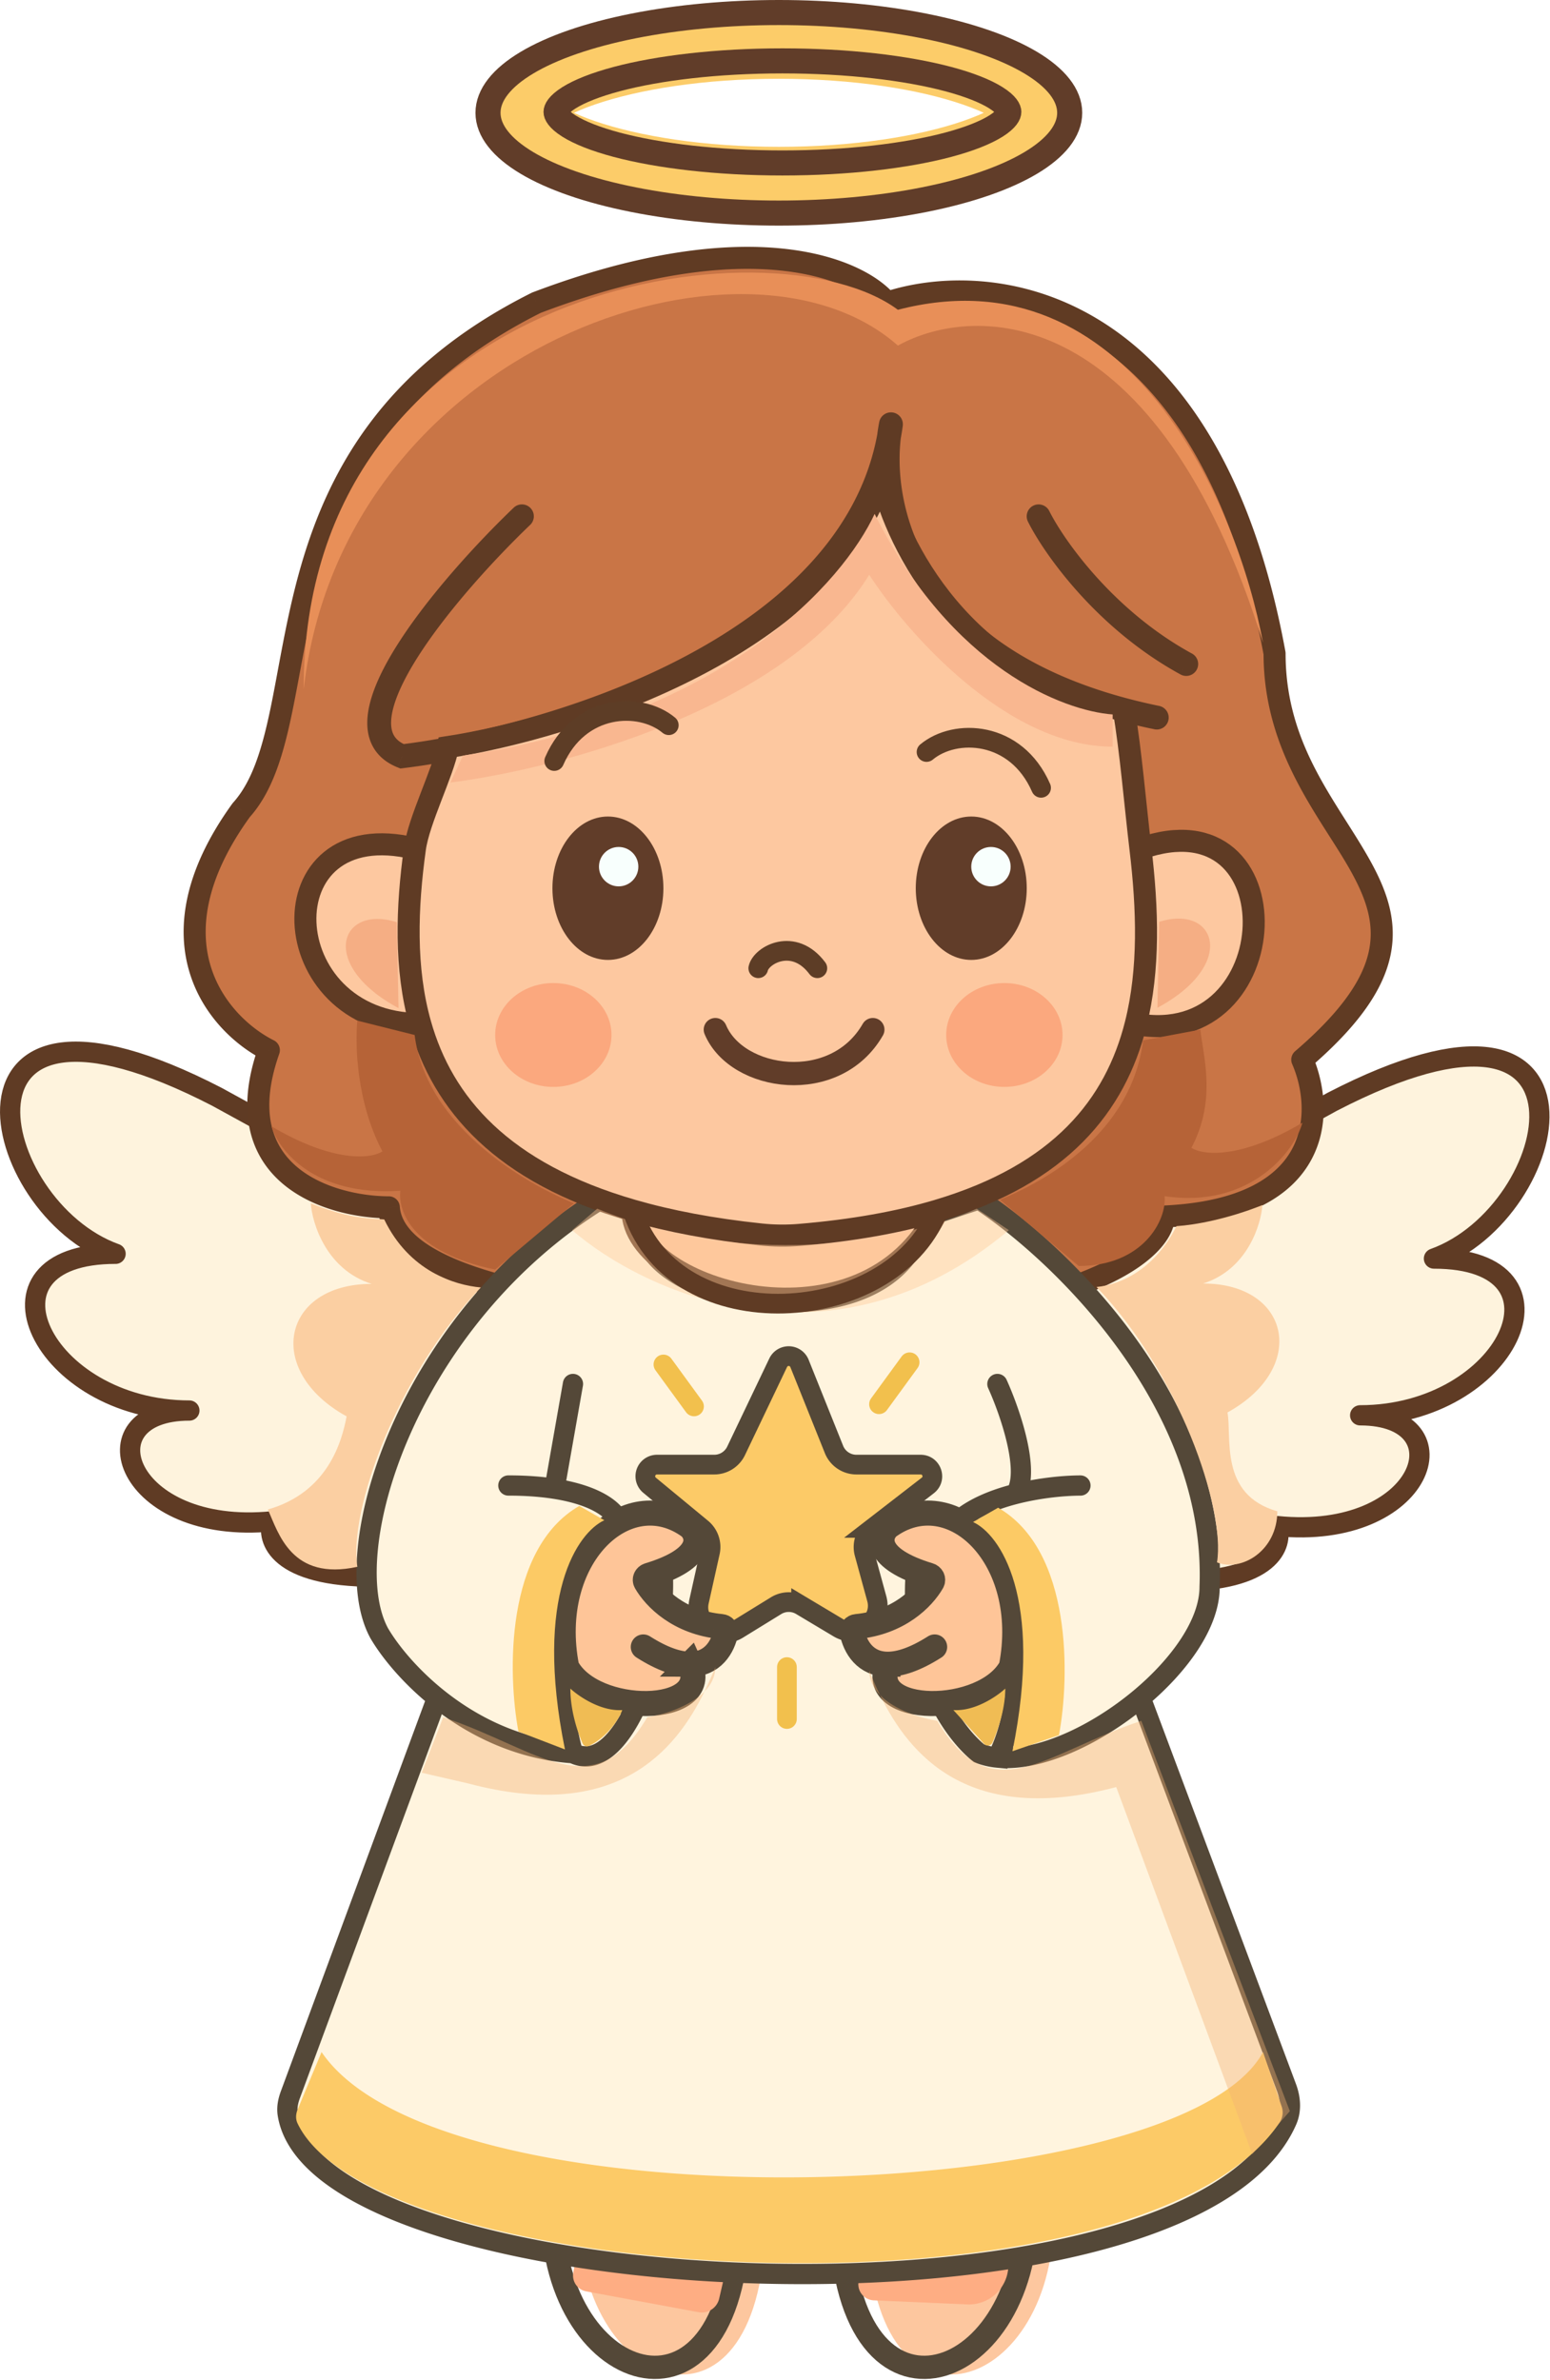 <svg xmlns="http://www.w3.org/2000/svg" width="866" height="1329" fill="none" viewBox="0 0 866 1329"><g filter="url(#a)"><path fill="#FDC79F" d="M308.65 1234.67c0 100 104 132 104 0-41.6-32-86.66-13.33-104 0"/></g><path stroke="#544838" stroke-linecap="round" stroke-width="13" d="M308.65 1234.67c0 100 104 132 104 0-41.6-32-86.66-13.33-104 0Z"/><g filter="url(#b)"><path fill="#FDC79F" d="M573.66 1234.67c0 100-104 132-104 0 41.6-32 86.66-13.33 104 0"/></g><path stroke="#544838" stroke-linecap="round" stroke-width="13" d="M573.66 1234.67c0 100-104 132-104 0 41.6-32 86.66-13.33 104 0Z"/><path fill="#FEF3DD" stroke="#5F3B24" stroke-linecap="round" stroke-linejoin="round" stroke-width="11.31" d="M64.57 700.2c-72.17-25.88-103.1-170.2 56.7-87.64l159.8 87.63-72.16 180.33c-53.62 0-60.15-20.62-56.71-30.93-82.48 8.25-105.68-61.86-46.4-61.86-82.47 0-123.71-87.54-41.23-87.54m736.59 2.67c72.18-25.87 103.1-170.2-56.7-87.63l-159.8 87.63 72.17 180.33c53.6 0 60.14-20.62 56.7-30.93 82.48 8.25 105.68-61.86 46.4-61.86 82.48 0 123.72-87.54 41.23-87.54"/><path fill="#C97546" d="M134.75 452.45c-53.61 74.23-12.03 120.29 15.47 134.03-24.75 70.01 34.36 87.68 67.01 87.76 4.13 57.74 201.05 65.3 299 61.86 107.22-12.37 134.02-42.96 134.02-56.7 90.73-4.13 89.36-60.15 77.33-87.64 108.25-92.79-15.47-118.56-15.47-226.82-37.11-202.08-159.8-214.8-216.5-195.9-15.47-18.9-76.3-45.36-195.9 0-164.96 82.49-118.56 231.98-164.96 283.41"/><path fill="#603B23" d="m150.22 586.48 5.8 2.05a6.15 6.15 0 0 0-3.05-7.55zm-15.47-134.03-4.57-4.12q-.22.25-.42.52zm164.96-283.4-2.18-5.76-.3.11-.27.14zm195.9 0-4.77 3.9 2.68 3.28 4.03-1.34zm216.5 195.89h6.16q0-.56-.1-1.11zm15.47 226.82-4-4.67a6.2 6.2 0 0 0-1.64 7.14zm-77.33 87.64-.28-6.15a6.16 6.16 0 0 0-5.87 6.14zm-134.03 56.7.22 6.15.49-.03zm-298.99-61.86 6.14-.44a6.15 6.15 0 0 0-6.12-5.71zm-67.01-87.76 2.75-5.5c-12.63-6.32-28.52-20.13-35.03-40.69-6.4-20.22-4.16-48.3 21.8-84.23l-4.99-3.6-4.99-3.61C102.11 487.14 98.35 519.2 106.2 544c7.75 24.45 26.4 40.55 41.26 47.98zm-15.47-134.03 4.57 4.13c12.81-14.2 18.85-34.7 23.6-57.24 4.88-23.1 8.43-48.46 15.79-75.32 14.48-52.88 43.22-109.2 123.75-149.47l-2.75-5.5-2.75-5.5c-84.42 42.2-114.97 101.87-130.13 157.22-7.46 27.25-11.32 54.06-15.95 76.03-4.75 22.54-10.31 40.02-20.7 51.53zm360.85-283.4 4.77-3.9c-9.11-11.13-29.97-22.92-63.03-26.32-33.26-3.43-79.34 1.53-139.81 24.46l2.18 5.76 2.19 5.75c59.12-22.43 103.25-26.92 134.18-23.73 31.11 3.2 48.4 14.1 54.76 21.88zm0 0 1.95 5.84c26.9-8.97 69.8-10.5 110.43 14.48 40.49 24.9 79.73 76.8 98.08 176.68l6.05-1.11 6.06-1.11c-18.77-102.2-59.43-157.7-103.74-184.94-44.18-27.18-90.97-25.62-120.77-15.68zm216.51 195.89h-6.15c0 56.23 32.52 92.1 49.09 122.18 8.44 15.31 12.93 29 9.76 44-3.21 15.22-14.58 33.12-41.24 55.97l4 4.67 4.01 4.67c27.48-23.55 41.24-43.66 45.27-62.76 4.08-19.3-2.06-36.23-11.02-52.5-18.22-33.06-47.56-64.2-47.56-116.23zm15.47 226.82-5.64 2.47c5.58 12.76 8.37 31.53.07 47.23-8.08 15.28-27.84 29.78-72.04 31.79l.28 6.14.28 6.15c46.53-2.11 71.45-17.68 82.36-38.32 10.69-20.21 6.77-43.2.33-57.93zm-77.33 87.64h-6.15c0 1.5-.8 4.64-4.43 8.96-3.56 4.25-9.59 9.3-19.16 14.5-19.16 10.4-51.81 20.99-105 27.13l.71 6.11.7 6.12c54.05-6.24 88.41-17.12 109.46-28.55 10.54-5.71 17.91-11.66 22.72-17.4 4.76-5.67 7.3-11.51 7.3-16.87zm-134.03 56.7-.21-6.15c-48.77 1.71-122.1.67-183.61-7.94-30.81-4.3-58.24-10.47-78.07-18.92-20.34-8.68-30.2-18.66-30.96-29.29l-6.14.44-6.14.44c1.3 18.24 17.61 30.86 38.41 39.73 21.32 9.09 50.01 15.43 81.2 19.8 62.46 8.74 136.56 9.77 185.74 8.04zm-298.99-61.86.02-6.15c-15.6-.04-36.88-4.34-51.1-16.23-6.97-5.82-12.24-13.46-14.49-23.49-2.25-10.1-1.55-23.12 4.36-39.84l-5.8-2.05-5.8-2.05c-6.47 18.29-7.66 33.72-4.77 46.63 2.9 12.98 9.8 22.9 18.6 30.25 17.31 14.47 41.9 19.04 58.97 19.09z"/><path fill="#FEAD83" d="m390.24 1291.26-62.72-11.62a9 9 0 0 1-7.21-10.5l9.34-50.14 82 22-9.84 42.67a10 10 0 0 1-11.57 7.59m150.19-4.34-52.26-2.27a9 9 0 0 1-8.6-9.4l2.28-50.95 84.27 10.38-2.82 32.18a22 22 0 0 1-22.87 20.06"/><path fill="#FFF4DE" d="M211.86 912.1c-24.75-45.37 15.46-175.27 123.72-242.29l25.77 10.31c-15.46 46.4 139.19 77.33 154.65 0l30.93-10.3c44.68 29.2 133 113.4 128.88 216.5 0 20.13-16.5 43.35-38.53 61.86l81.49 217.65c2.23 5.97 2.78 12.58.22 18.42-55.57 126.54-541.81 102.45-558.26-3.69-.56-3.63.23-7.32 1.5-10.76l81.95-221.62c-15.83-12.75-26.83-26.67-32.32-36.08"/><path stroke="#544838" stroke-linecap="round" stroke-width="11.31" d="M320.11 979.11c-8.6-30.93-15.47-100 25.77-128.87M320.12 979.1c41.24 20.62 75.26-145.37 25.77-128.87M320.12 979.1c-31.38-2.24-57.07-15.75-75.93-30.93m101.7-97.94c-1.33-5.36-10.6-14.89-36.08-18.83m-25.78-1.8c10.03 0 18.56.68 25.78 1.8m247.44 150.14a38 38 0 0 1-10.3-2.44c-17.2-13.75-47.44-58.77-30.94-128.87 6.73-2.25 12.89-2.08 18.43 0m22.81 131.31c21.16-40.64 9.9-119.09-22.8-131.31m22.8 131.31c23.28 2.36 55.19-12.5 80.04-33.37m-33.64-118.56c-8.3 0-22.2 1.15-36.09 4.66m-33.12 15.96c8.34-7.79 20.72-12.82 33.12-15.96m-10.3-61.37c6.86 15.14 18.55 48.6 10.3 61.37M320.12 772.9l-10.3 58.5m-65.63 116.77c-15.83-12.75-26.83-26.67-32.32-36.08-24.75-45.37 15.46-175.27 123.72-242.29l25.77 10.31c-15.46 46.4 139.19 77.33 154.65 0l30.93-10.3c44.68 29.2 133 113.4 128.88 216.5 0 20.13-16.5 43.35-38.53 61.86m-393.1 0-81.95 221.62c-1.27 3.44-2.06 7.13-1.5 10.76 16.45 106.14 502.69 130.23 558.26 3.69 2.56-5.84 2.01-12.45-.22-18.42l-81.5-217.65"/><path fill="#5F3B24" d="M296.2 293.15a6.65 6.65 0 1 0-9.2-9.62l4.6 4.81zm-71.6 129.22-2.47 6.18 1.58.63 1.7-.2zm273.2-185.58 6.6.88a6.66 6.66 0 0 0-13.12-2.18zm147.16 170.48a6.65 6.65 0 1 0 2.68-13.04l-1.34 6.52zm-58.73-121.9a6.65 6.65 0 1 0-11.9 5.95l5.95-2.98zm73.35 91.3a6.66 6.66 0 0 0 6.37-11.7l-3.19 5.85zM291.6 288.33l-4.6-4.8c-19.93 19.06-47.43 48.87-64.8 76.24-8.62 13.55-15.25 27.29-16.7 39.2-.74 6.07-.19 12.14 2.6 17.51 2.85 5.48 7.64 9.5 14.02 12.06l2.47-6.18 2.47-6.18c-3.93-1.57-6.01-3.64-7.15-5.83-1.19-2.3-1.72-5.46-1.2-9.77 1.08-8.86 6.36-20.51 14.72-33.68 16.56-26.07 43.19-55.03 62.77-73.76zm-67 134.04.8 6.6c42.7-5.22 107.71-20.87 164.32-50.99 56.47-30.04 106.02-75.3 114.69-140.31l-6.6-.88-6.6-.88c-7.82 58.71-52.77 101.08-107.74 130.32-54.83 29.17-118.18 44.45-159.68 49.53zm273.2-185.58-6.52-1.3c-4.6 22.98-2.34 58.55 19.38 92.17 21.82 33.8 62.8 64.89 134.3 79.6l1.34-6.51 1.34-6.52c-68.72-14.15-106.28-43.56-125.8-73.79-19.63-30.4-21.5-62.37-17.51-82.34zm82.48 51.55-5.95 2.98c9.05 18.1 38.43 59.8 85.25 85.34l3.18-5.84 3.19-5.84c-43.91-23.95-71.59-63.36-79.72-79.62z"/><path fill="#FDC8A0" d="M627.9 396.6c3.76 21.64 6.55 54.62 9.28 77.32 87.35-30.93 82.2 113.41-2.62 97.95-11.41 45.45-42.06 83.77-110.54 104.14-40.8 83.3-170.65 45.35-170.65 0-73.02-21.1-106-59.73-118.55-104.14-82.46 0-87.65-118.57-3.01-97.95 2.2-15.9 15.48-41.84 18.45-56.7 67.02-10.31 209.3-54.65 242.3-149.5 8.58 36.09 45.1 111.28 135.33 128.88"/><path stroke="#5F3B24" stroke-linecap="round" stroke-width="12.31" d="M637.18 473.92c-2.73-22.7-5.52-55.68-9.29-77.32-90.24-17.6-126.75-92.8-135.34-128.88-32.99 94.85-175.27 139.19-242.29 149.5-2.97 14.86-16.25 40.8-18.45 56.7m405.37 0c4.05 33.68 5.05 67.42-2.62 97.95m2.62-97.95c87.35-30.93 82.2 113.41-2.62 97.95m0 0C623.15 617.32 592.5 655.64 524.02 676M231.81 473.92c-4.54 32.78-5.79 66.79 3.01 97.95m-3.01-97.95c-84.64-20.62-79.45 97.95 3.01 97.95m0 0c12.55 44.41 45.53 83.04 118.55 104.14m0 0c20.56 5.94 44.3 10.49 71.67 13.38 7.18.76 14.43.85 21.63.25 30-2.5 55.59-7.16 77.35-13.63m-170.65 0c0 45.35 129.84 83.3 170.65 0"/><path fill="#FCCA67" stroke="#544838" stroke-width="11" d="M434.78 761.03a6.5 6.5 0 0 1 11.9.38l19.28 48.05a13.5 13.5 0 0 0 12.53 8.47h35.9c6.2 0 8.89 7.85 3.98 11.64l-30.66 23.7a13.5 13.5 0 0 0-4.77 14.25l6.93 25.3c3.45 12.6-10.21 22.97-21.42 16.27l-20.86-12.47a13.5 13.5 0 0 0-14 .1l-21.28 13.1c-10.92 6.72-24.54-3-21.75-15.5l6.11-27.44a13.5 13.5 0 0 0-4.58-13.35l-29.19-24.1a6.5 6.5 0 0 1 4.14-11.5h32.03c5.2 0 9.94-2.99 12.19-7.68z"/><path fill="#FEC598" d="M565.02 930.93c11.91-61.06-33.51-104.25-68.89-78.19-5.4 5.19-8.02 17.63 23 27.04 1.62.49 2.47 2.27 1.63 3.73-5.11 8.87-18.53 22.62-42.19 24.87-1.58.15-2.8 1.54-2.48 3.1 1.66 8.29 7.33 17.99 20.04 17.93-13.08 28.56 54 29.45 68.89 1.52"/><path stroke="#544838" stroke-linecap="round" stroke-width="14" d="M522.2 919.76c-10.9 6.93-19.44 9.61-26.07 9.65m0 0c-12.7.06-18.38-9.64-20.04-17.93-.32-1.56.9-2.95 2.48-3.1 23.66-2.25 37.07-16 42.19-24.87.84-1.46-.01-3.24-1.63-3.73-31.02-9.4-28.4-21.85-23-27.04 35.38-26.06 80.8 17.13 68.89 78.2-14.9 27.92-81.97 27.03-68.89-1.53Z"/><path fill="#FEC598" d="M316.6 930.93c-11.92-61.06 33.5-104.25 68.88-78.19 5.41 5.19 8.02 17.63-23 27.04-1.61.49-2.47 2.27-1.63 3.73 5.12 8.87 18.53 22.62 42.2 24.87 1.57.15 2.79 1.54 2.48 3.1-1.67 8.29-7.34 17.99-20.05 17.93 13.08 28.56-54 29.45-68.88 1.52"/><path stroke="#544838" stroke-linecap="round" stroke-width="14" d="M359.41 919.76c10.9 6.93 19.44 9.61 26.07 9.65m0 0c12.7.06 18.38-9.64 20.05-17.93.3-1.56-.9-2.95-2.49-3.1-23.66-2.25-37.07-16-42.19-24.87-.84-1.46.02-3.24 1.63-3.73 31.02-9.4 28.41-21.85 23-27.04-35.37-26.06-80.8 17.13-68.88 78.2 14.89 27.92 81.96 27.03 68.88-1.53Z"/><path fill="#FBCFA2" d="M207.66 717c-25.6-8-33.34-34.33-34-45 20 8 30.33 8.33 41 9 14 29 39.33 36.67 54 38-47 49-74 125-69 156-36.8 8-44-18.67-50-32 33.6-9.6 41.33-38 44-52-46.4-25.6-36-74 14-74m464.48-.21c24.97-7.79 32.51-33.41 33.16-43.79-19.5 7.78-37.58 11.1-47.98 11.76-11.67 23.24-30.36 32.67-44.67 33.97 45.84 47.68 72.17 123.63 67.3 153.8 13.7 5.47 33.7-6.53 33.7-28.53-32.76-9.34-25.25-41.59-27.85-55.2 45.25-24.92 35.1-72.01-13.66-72.01"/><path fill="#FCCA67" d="M705.66 1146c-46.4 86.4-458 100-526 0l-13.37 32.09c-1.05 2.52-1.21 5.29-.04 7.75 43.87 91.74 470.17 115.94 548.75-.62a10.1 10.1 0 0 0 1.02-8.99z"/><g filter="url(#c)"><path fill="#F5AE84" d="M221.66 503c-32-10-43.8 24 1 48z"/></g><g filter="url(#d)"><path fill="#F5AE84" d="M647.66 502.8c32-10 43.8 24-1 48z"/></g><path fill="#B66337" d="M213.66 643c-14.4-27.2-15.34-59-14-73l32 8c6.4 51.2 62 83 89 94l-44 37c-46.4-9.6-54.34-32.67-53-44-48 3.2-68-22.67-72-36 35.2 20.8 56 18 62 14m452-2c14.4-27.2 6.33-52 5-66l-32 6c-6.4 51.2-53 78-80 89l44 37c36 0 49.33-25.67 48-39 48 7.2 73-25.67 77-41-35.2 20.8-56 18-62 14"/><path fill="#E88F58" d="M501.66 193c-84.8-75.2-310 0-332 192 0-227.2 262-264 332-212 129.6-33.6 190 110 204 186-59.2-190.4-160.67-190-204-166"/><path fill="#F9B790" d="M485.66 321c-46.4 75.2-175.34 108.67-234 116l7-15c147.2-22 212.66-97.67 230-135 43.2 86.4 105.66 110 133 112v18c-59.2 0-115.34-64-136-96"/><ellipse cx="339.65" cy="496.04" fill="#613D29" rx="31" ry="40.04"/><ellipse cx="542.65" cy="496.04" fill="#613D29" rx="31" ry="40.04"/><path stroke="#613D29" stroke-linecap="round" stroke-width="13" d="M399.66 575c12 28.64 67 36.59 88 0"/><path stroke="#5D3D26" stroke-linecap="round" stroke-width="11" d="M423.66 540.72c1.66-7.34 19.8-17.6 33 0m-83-135.72c-16-13.33-50-12-64 20m208-5.03c16-13.33 50-12 64 20"/><path stroke="#FCCC69" stroke-width="37" d="M435.16 25.5c43.38 0 81.87 6.09 108.87 15.4 13.6 4.68 23.26 9.83 29.17 14.64 2.9 2.37 4.46 4.3 5.25 5.62.72 1.21.7 1.76.7 1.84s.02.63-.7 1.84c-.79 1.32-2.35 3.25-5.25 5.62-5.9 4.8-15.58 9.96-29.17 14.65-27 9.3-65.49 15.39-108.87 15.39s-81.88-6.09-108.88-15.4c-13.59-4.68-23.26-9.83-29.17-14.64-2.9-2.37-4.46-4.3-5.25-5.62-.72-1.21-.7-1.76-.7-1.84s-.02-.63.7-1.84c.79-1.32 2.35-3.25 5.25-5.62 5.9-4.8 15.58-9.96 29.17-14.65 27-9.3 65.49-15.39 108.88-15.39Z"/><ellipse cx="435.15" cy="63" stroke="#613D29" stroke-width="14" rx="162.5" ry="56"/><path stroke="#613D29" stroke-width="14" d="M437.16 34c36.43 0 69.17 3.94 92.6 10.16 11.76 3.13 20.77 6.73 26.68 10.45 6.26 3.94 7.21 6.78 7.21 7.89s-.95 3.95-7.21 7.9c-5.9 3.7-14.92 7.3-26.69 10.44C506.34 87.06 473.6 91 437.16 91s-69.17-3.94-92.6-10.16c-11.75-3.13-20.77-6.73-26.68-10.45-6.26-3.94-7.22-6.78-7.22-7.89s.96-3.95 7.22-7.9c5.91-3.7 14.93-7.3 26.69-10.44C367.98 37.94 400.72 34 437.16 34Z"/><path fill="#FCCA65" d="M315.65 977c-17.6-86.4 7.34-121.33 22-128l-14-8c-41.6 24-40 94-34 126zm250.01 1c17.6-86.4-7.34-121.33-22-128l14-8c41.6 24 40 95 34 127z"/><path fill="#F2B374" fill-opacity=".4" d="M485.66 933c1.73 4.3 3.72 8.92 6.04 13.67 8.3 8.48 23.17 12.94 31.95 14.33 30.4 51.2 60 18 114 0l83 218-21 24-38-102.5-38-102.5c-82.33 21.9-115.56-17.84-131.95-51.33-3.66-3.75-6.05-8.28-6.05-13.67m-85.99-2c-1.74 4.3-3.73 8.92-6.05 13.67-8.3 8.48-23.17 12.94-31.96 14.33-30.4 51.2-60 18-114 0l-12.08 31 26.08 6c82.34 21.9 115.57-17.84 131.96-51.33 3.67-3.75 6.04-8.28 6.04-13.67"/><path stroke="#F2C04D" stroke-linecap="round" stroke-width="11" d="M439.66 931v29m68.54-199.22-17.09 23.43M370.66 762l17.09 23.43"/><path fill="#F0BC54" d="M532.66 955c12 .8 24.33-7.67 29-12 0 11.17-4.05 23.1-7.16 30.15a2.83 2.83 0 0 1-4.72.69zm-185 0c-12 .8-24.34-7.67-29-12 0 12 3.88 24.1 6.86 30.67a2.64 2.64 0 0 0 3.54 1.34c9.9-4.64 16.74-14.76 18.6-20.01"/><ellipse cx="309.15" cy="578" fill="#FBA87E" rx="32.5" ry="29"/><ellipse cx="561.15" cy="578" fill="#FBA87E" rx="32.5" ry="29"/><circle cx="345.65" cy="484" r="11" fill="#F8FFFD"/><circle cx="553.65" cy="484" r="11" fill="#F8FFFD"/><path fill="#FFC897" fill-opacity=".42" d="M563.66 687c-99.2 83.2-204 34.67-244 0l14-12c89.6 36.8 178.66 15.33 212 0z"/><path stroke="#5F3B24" stroke-width="11" d="M353.66 677c24 72 144 64 170 0"/><defs><filter id="a" width="121" height="122.1" x="302.15" y="1210.48" color-interpolation-filters="sRGB" filterUnits="userSpaceOnUse"><feFlood flood-opacity="0" result="BackgroundImageFix"/><feBlend in="SourceGraphic" in2="BackgroundImageFix" result="shape"/><feColorMatrix in="SourceAlpha" result="hardAlpha" values="0 0 0 0 0 0 0 0 0 0 0 0 0 0 0 0 0 0 127 0"/><feOffset dx="15" dy="4"/><feGaussianBlur stdDeviation="2"/><feComposite in2="hardAlpha" k2="-1" k3="1" operator="arithmetic"/><feColorMatrix values="0 0 0 0 0 0 0 0 0 0 0 0 0 0 0 0 0 0 0.25 0"/><feBlend in2="shape" result="effect1_innerShadow_316_110"/></filter><filter id="b" width="121" height="122.1" x="463.15" y="1210.48" color-interpolation-filters="sRGB" filterUnits="userSpaceOnUse"><feFlood flood-opacity="0" result="BackgroundImageFix"/><feBlend in="SourceGraphic" in2="BackgroundImageFix" result="shape"/><feColorMatrix in="SourceAlpha" result="hardAlpha" values="0 0 0 0 0 0 0 0 0 0 0 0 0 0 0 0 0 0 127 0"/><feOffset dx="15" dy="4"/><feGaussianBlur stdDeviation="2"/><feComposite in2="hardAlpha" k2="-1" k3="1" operator="arithmetic"/><feColorMatrix values="0 0 0 0 0 0 0 0 0 0 0 0 0 0 0 0 0 0 0.25 0"/><feBlend in2="shape" result="effect1_innerShadow_316_110"/></filter><filter id="c" width="29.44" height="53.79" x="193.22" y="501.21" color-interpolation-filters="sRGB" filterUnits="userSpaceOnUse"><feFlood flood-opacity="0" result="BackgroundImageFix"/><feBlend in="SourceGraphic" in2="BackgroundImageFix" result="shape"/><feColorMatrix in="SourceAlpha" result="hardAlpha" values="0 0 0 0 0 0 0 0 0 0 0 0 0 0 0 0 0 0 127 0"/><feOffset dy="12"/><feGaussianBlur stdDeviation="2"/><feComposite in2="hardAlpha" k2="-1" k3="1" operator="arithmetic"/><feColorMatrix values="0 0 0 0 0.875 0 0 0 0 0.557 0 0 0 0 0.376 0 0 0 1 0"/><feBlend in2="shape" result="effect1_innerShadow_316_110"/></filter><filter id="d" width="29.44" height="53.79" x="646.65" y="501" color-interpolation-filters="sRGB" filterUnits="userSpaceOnUse"><feFlood flood-opacity="0" result="BackgroundImageFix"/><feBlend in="SourceGraphic" in2="BackgroundImageFix" result="shape"/><feColorMatrix in="SourceAlpha" result="hardAlpha" values="0 0 0 0 0 0 0 0 0 0 0 0 0 0 0 0 0 0 127 0"/><feOffset dy="12"/><feGaussianBlur stdDeviation="2"/><feComposite in2="hardAlpha" k2="-1" k3="1" operator="arithmetic"/><feColorMatrix values="0 0 0 0 0.875 0 0 0 0 0.557 0 0 0 0 0.376 0 0 0 1 0"/><feBlend in2="shape" result="effect1_innerShadow_316_110"/></filter></defs></svg>